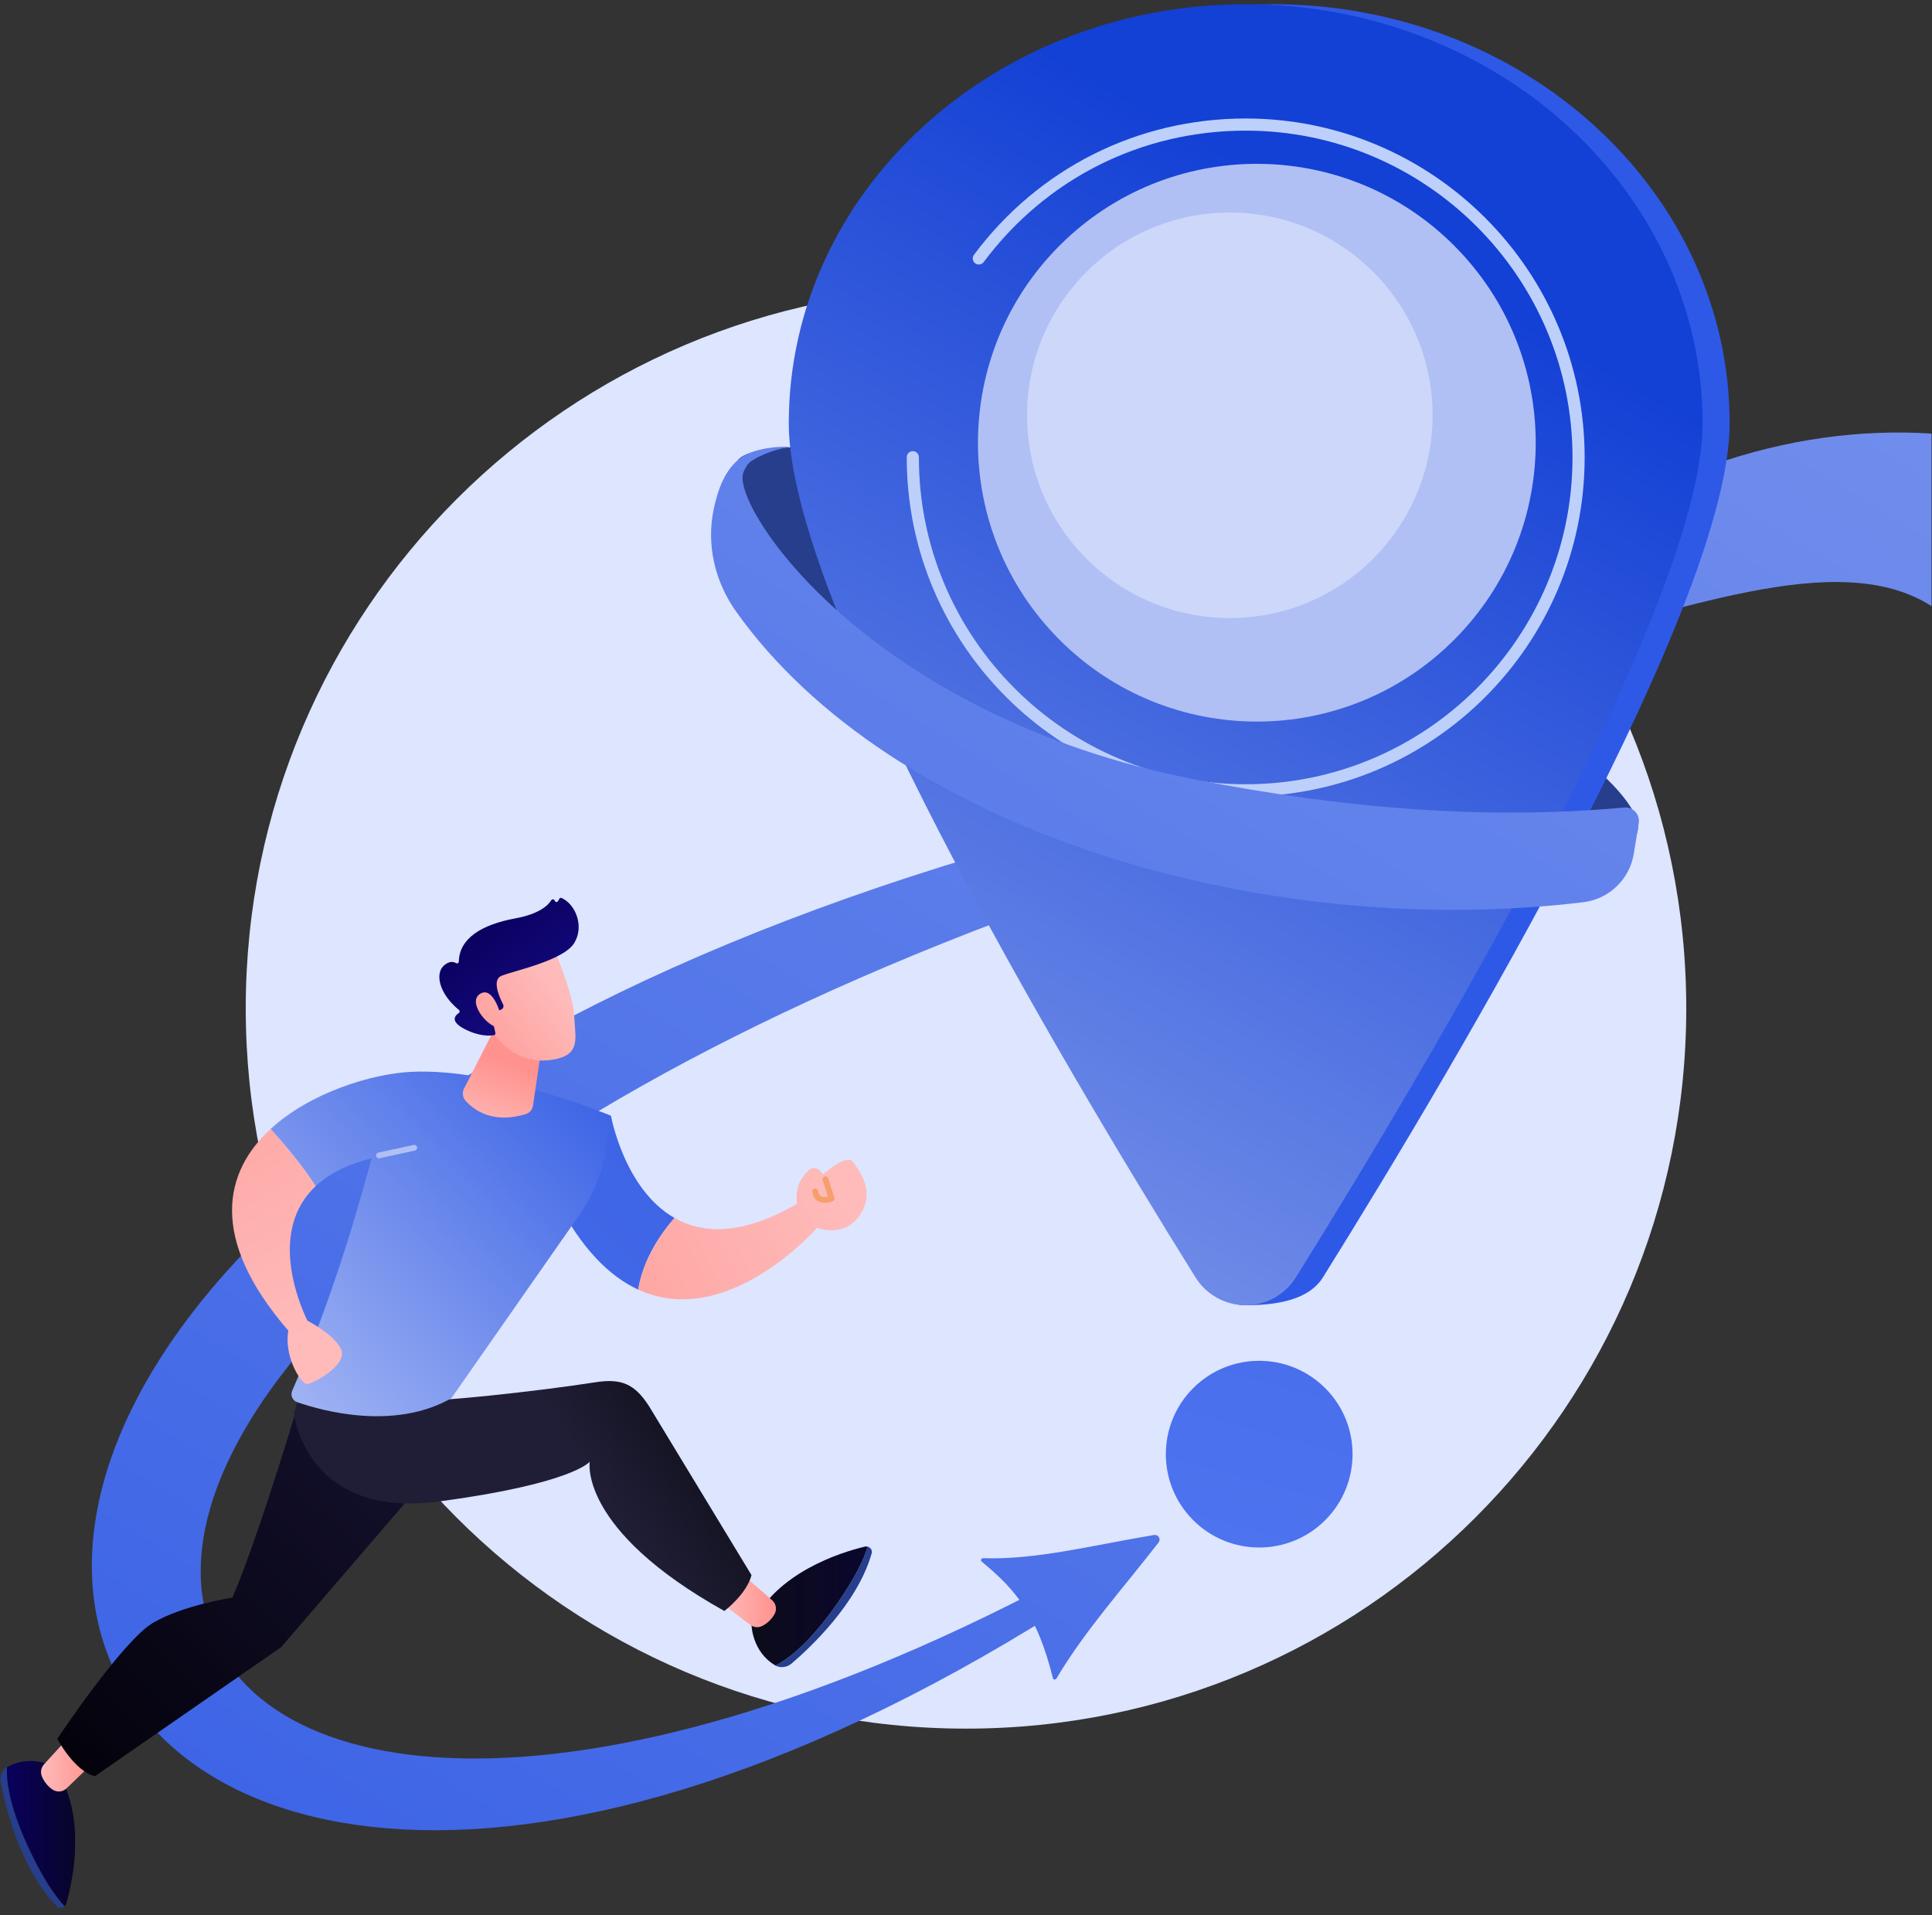 <svg width="228" height="226" viewBox="0 0 228 226" fill="none" xmlns="http://www.w3.org/2000/svg">
<rect x="0" y="0" width="228" height="226" fill="#333333" stroke="none"/>
<path d="M114 204C160.944 204 199 165.944 199 119C199 72.056 160.944 34 114 34C67.056 34 29 72.056 29 119C29 165.944 67.056 204 114 204Z" fill="#DDE5FF"/>
<path d="M193.236 98.142C191.1 105.937 162.298 102.237 132.73 91.486C96.277 78.231 84.624 62.277 86.965 54.541C88.025 51.043 116.243 51.805 144.87 64.854C173.498 77.903 194.649 92.967 193.236 98.142Z" fill="#263E8C"/>
<path d="M175.033 70.556C193.055 55.704 211.298 50.112 227.944 51.168V71.529C216.846 64.432 198.058 72.251 177.735 77.268L175.033 70.556Z" fill="url(#paint0_linear_70_6944)"/>
<path d="M123.634 98.608C-55.447 147.643 2.141 274.909 133.921 184.2L133.123 181.884C10.687 252.03 -31.508 162.005 125.419 105.96L123.634 98.608Z" fill="url(#paint1_linear_70_6944)"/>
<path d="M115.863 184.3C119.876 187.601 122.442 190.678 124.248 198.025C124.259 198.07 124.283 198.11 124.317 198.141C124.35 198.172 124.393 198.192 124.438 198.199C124.483 198.205 124.53 198.198 124.571 198.179C124.612 198.159 124.647 198.127 124.67 198.088C128.017 192.447 132.441 187.561 136.729 182.026C136.797 181.938 136.837 181.832 136.844 181.721C136.85 181.611 136.823 181.501 136.766 181.406C136.709 181.31 136.625 181.235 136.525 181.188C136.424 181.142 136.312 181.127 136.202 181.145C128.84 182.377 122.276 184.095 116.019 183.887C115.969 183.884 115.92 183.897 115.879 183.924C115.838 183.951 115.806 183.99 115.789 184.036C115.771 184.082 115.769 184.133 115.783 184.18C115.796 184.228 115.824 184.27 115.863 184.3Z" fill="url(#paint2_linear_70_6944)"/>
<path d="M72.099 131.666L65.651 141.586C68.65 147.43 71.982 150.655 75.316 152.189C75.91 148.548 78.037 145.526 79.598 143.732C73.65 140.349 72.099 131.666 72.099 131.666Z" fill="url(#paint3_linear_70_6944)"/>
<path d="M94.251 141.951C87.65 145.856 82.931 145.629 79.596 143.732C78.035 145.527 75.909 148.551 75.314 152.189C85.91 157.065 96.52 144.795 96.52 144.795L94.251 141.951Z" fill="url(#paint4_linear_70_6944)"/>
<path d="M94.61 143.65C94.61 143.65 92.828 140.543 95.391 138.158C95.391 138.158 96.222 137.215 97.125 138.6C97.125 138.6 99.881 136.097 100.636 137.104C101.39 138.112 103.388 140.609 101.436 143.456C99.462 146.337 95.48 145.053 94.61 143.65Z" fill="url(#paint5_linear_70_6944)"/>
<path d="M97.32 141.94C97.039 141.947 96.761 141.878 96.515 141.741C96.266 141.595 95.957 141.289 95.878 140.667C95.87 140.621 95.871 140.575 95.882 140.53C95.893 140.485 95.913 140.442 95.941 140.405C95.968 140.368 96.003 140.337 96.043 140.314C96.083 140.29 96.128 140.276 96.174 140.27C96.219 140.264 96.266 140.268 96.311 140.281C96.355 140.294 96.396 140.316 96.432 140.345C96.468 140.374 96.498 140.411 96.519 140.452C96.54 140.493 96.553 140.538 96.556 140.584C96.592 140.867 96.693 141.053 96.862 141.155C97.096 141.294 97.444 141.269 97.706 141.215L97.087 139.255C97.062 139.169 97.071 139.076 97.113 138.997C97.156 138.917 97.227 138.858 97.313 138.831C97.399 138.804 97.492 138.812 97.572 138.853C97.651 138.893 97.712 138.964 97.74 139.049L98.463 141.343C98.49 141.426 98.483 141.516 98.446 141.594C98.409 141.672 98.343 141.733 98.262 141.765C97.961 141.877 97.642 141.936 97.32 141.94Z" fill="#F79E6D"/>
<path d="M0.82 208.569C0.245 208.914 -0.048 209.641 0.089 210.354C0.628 213.158 2.397 220.567 6.694 224.953C6.754 225.018 6.827 225.07 6.909 225.106C6.99 225.141 7.078 225.16 7.167 225.16C7.256 225.16 7.344 225.141 7.425 225.106C7.506 225.07 7.58 225.018 7.64 224.953C6.552 223.82 5.202 221.879 3.625 218.591C1.202 213.536 0.752 210.417 0.82 208.569Z" fill="#263E8C"/>
<path d="M6.369 208.461C6.369 208.461 3.598 206.954 0.839 208.552L0.819 208.566C0.752 210.414 1.202 213.533 3.625 218.591C5.204 221.882 6.551 223.82 7.64 224.953C7.724 224.864 7.786 224.756 7.819 224.638C8.626 221.837 10.331 214.045 6.369 208.461Z" fill="url(#paint6_linear_70_6944)"/>
<path d="M10.367 208.638L7.856 211.047C7.641 211.255 7.362 211.384 7.064 211.412C6.767 211.44 6.468 211.366 6.218 211.202C5.645 210.817 5.2 210.269 4.941 209.629C4.845 209.396 4.816 209.141 4.859 208.893C4.902 208.645 5.015 208.414 5.184 208.227L7.694 205.47C7.833 205.317 8.006 205.198 8.199 205.124C8.393 205.05 8.6 205.023 8.806 205.044C9.012 205.065 9.21 205.134 9.384 205.246C9.558 205.357 9.704 205.508 9.809 205.687L10.593 207.012C10.744 207.269 10.804 207.569 10.763 207.864C10.722 208.159 10.582 208.432 10.367 208.638Z" fill="url(#paint7_linear_70_6944)"/>
<path d="M91.523 196.554C92.104 196.882 92.884 196.777 93.434 196.304C95.606 194.451 101.172 189.251 102.86 183.347C102.887 183.263 102.897 183.173 102.888 183.085C102.878 182.997 102.851 182.911 102.808 182.834C102.764 182.757 102.705 182.689 102.634 182.636C102.563 182.583 102.482 182.544 102.395 182.524C101.948 184.03 100.93 186.161 98.849 189.158C95.652 193.767 93.163 195.699 91.523 196.554Z" fill="#263E8C"/>
<path d="M88.69 191.782C88.69 191.782 88.749 194.936 91.502 196.544C91.509 196.544 91.516 196.551 91.523 196.554C93.163 195.699 95.652 193.767 98.852 189.159C100.929 186.162 101.951 184.031 102.398 182.525C102.279 182.495 102.154 182.495 102.036 182.525C99.199 183.21 91.584 185.579 88.69 191.782Z" fill="url(#paint8_linear_70_6944)"/>
<path d="M88.496 186.561L91.119 188.846C91.346 189.042 91.499 189.309 91.553 189.603C91.608 189.897 91.56 190.2 91.419 190.464C91.087 191.069 90.582 191.561 89.967 191.876C89.744 191.993 89.492 192.045 89.242 192.024C88.991 192.004 88.751 191.912 88.549 191.761L85.579 189.51C85.415 189.385 85.281 189.223 85.191 189.037C85.1 188.852 85.054 188.647 85.056 188.44C85.059 188.234 85.11 188.03 85.205 187.847C85.301 187.663 85.438 187.505 85.606 187.384L86.852 186.485C87.094 186.31 87.388 186.222 87.687 186.236C87.986 186.25 88.27 186.364 88.496 186.561Z" fill="url(#paint9_linear_70_6944)"/>
<path d="M35.856 163.429C35.856 163.429 30.736 180.87 27.427 188.535C27.427 188.535 21.641 189.418 18.06 191.511C14.479 193.604 6.76 205.2 6.76 205.2C6.76 205.2 8.775 209.022 11.205 209.611L33.168 194.395L50.693 174.015L49.862 164.561L35.856 163.429Z" fill="url(#paint10_linear_70_6944)"/>
<path d="M36.171 162.005L34.676 166.781C34.676 166.781 36.04 179.302 51.826 177.19C67.612 175.078 69.595 172.502 69.595 172.502C69.595 172.502 68.225 180.499 85.486 190.116C85.486 190.116 88.11 188.135 88.687 185.886L76.594 165.948C74.911 163.333 73.353 162.644 70.279 163.123C63.486 164.186 50.767 165.571 48.843 165.242L36.171 162.005Z" fill="url(#paint11_linear_70_6944)"/>
<path d="M48.502 126.49C43.903 126.724 36.631 128.911 31.934 133.235C33.378 134.829 35.599 137.42 37.255 139.98C38.735 138.591 40.859 137.433 43.851 136.692C41.265 146.358 38.209 155.565 34.484 164.124C34.428 164.25 34.399 164.386 34.398 164.524C34.397 164.662 34.425 164.798 34.479 164.925C34.534 165.052 34.614 165.166 34.715 165.26C34.816 165.354 34.936 165.426 35.066 165.471C37.948 166.476 46.449 168.868 53.261 165.016L68.374 143.374C70 141.047 71.069 138.377 71.498 135.571L72.094 131.666C72.094 131.666 58.523 125.98 48.502 126.49Z" fill="url(#paint12_linear_70_6944)"/>
<path d="M40.257 159.239C39.6 157.788 37.349 156.433 36.277 155.851C35.344 153.927 31.617 145.27 37.252 139.982C35.596 137.422 33.374 134.83 31.93 133.237C26.511 138.222 24.527 146.063 34.031 157.038C33.512 159.741 35.205 162.888 36.119 163.329C36.538 163.531 41.129 161.167 40.257 159.239Z" fill="url(#paint13_linear_70_6944)"/>
<path d="M44.721 136.696C44.638 136.695 44.557 136.664 44.495 136.607C44.432 136.551 44.393 136.473 44.385 136.39C44.376 136.306 44.398 136.223 44.447 136.154C44.496 136.086 44.568 136.038 44.65 136.02L48.852 135.113C48.936 135.105 49.02 135.127 49.087 135.177C49.155 135.226 49.203 135.299 49.22 135.381C49.238 135.463 49.225 135.549 49.184 135.622C49.142 135.695 49.076 135.75 48.996 135.777L44.795 136.685C44.771 136.691 44.746 136.695 44.721 136.696Z" fill="#B0C0F5"/>
<path d="M58.709 120.741L54.76 128.468C54.642 128.698 54.596 128.958 54.629 129.215C54.662 129.471 54.772 129.711 54.944 129.904C55.901 130.969 58.159 132.699 62.09 131.459C62.301 131.39 62.49 131.263 62.633 131.092C62.776 130.921 62.869 130.713 62.9 130.492L63.928 123.473L58.709 120.741Z" fill="url(#paint14_linear_70_6944)"/>
<path d="M65.291 111.768C65.291 111.768 67.607 117.085 67.762 119.88C67.918 122.675 68.52 124.484 65.291 125.046C62.063 125.609 59.343 124 57.869 121.219C57.869 121.219 55.56 116.933 56.078 115.178C56.596 113.422 65.291 111.768 65.291 111.768Z" fill="url(#paint15_linear_70_6944)"/>
<path d="M58.971 119.219L59.156 119.136C59.211 119.112 59.261 119.076 59.302 119.032C59.343 118.988 59.375 118.935 59.395 118.878C59.416 118.821 59.424 118.761 59.42 118.7C59.416 118.64 59.399 118.581 59.372 118.527C58.916 117.647 58.029 115.632 59.176 115.161C60.654 114.556 66.507 113.362 67.77 111.285C68.983 109.29 67.908 106.715 66.292 105.979C66.24 105.954 66.181 105.951 66.127 105.968C66.073 105.986 66.028 106.023 66 106.073L65.866 106.329C65.845 106.367 65.814 106.399 65.775 106.419C65.737 106.44 65.693 106.449 65.649 106.444C65.606 106.44 65.565 106.422 65.531 106.394C65.498 106.366 65.473 106.329 65.461 106.287C65.449 106.246 65.426 106.21 65.395 106.183C65.363 106.155 65.324 106.137 65.282 106.131C65.24 106.125 65.198 106.131 65.159 106.149C65.121 106.167 65.089 106.195 65.066 106.23C64.678 106.852 63.63 107.859 60.829 108.377C56.846 109.112 54.212 110.724 54.147 113.476C54.146 113.516 54.135 113.554 54.115 113.588C54.094 113.621 54.065 113.649 54.031 113.667C53.996 113.686 53.957 113.694 53.918 113.693C53.879 113.691 53.84 113.679 53.808 113.657C53.514 113.478 53.042 113.394 52.413 113.922C51.319 114.842 51.767 117.228 54.165 119.191C54.192 119.212 54.214 119.239 54.228 119.27C54.243 119.301 54.25 119.335 54.249 119.369C54.248 119.403 54.239 119.437 54.223 119.467C54.206 119.497 54.183 119.523 54.155 119.542C53.72 119.826 53.075 120.499 54.751 121.397C56.488 122.325 57.785 122.249 58.285 122.166C58.314 122.161 58.342 122.15 58.367 122.134C58.392 122.118 58.414 122.097 58.43 122.072C58.447 122.048 58.458 122.02 58.464 121.991C58.469 121.962 58.468 121.932 58.462 121.903L57.929 119.483C57.922 119.451 57.922 119.418 57.929 119.386C57.937 119.354 57.951 119.324 57.972 119.299C57.992 119.273 58.018 119.252 58.048 119.238C58.078 119.224 58.11 119.217 58.143 119.217L58.971 119.219Z" fill="url(#paint16_linear_70_6944)"/>
<path d="M59.073 119.727C59.073 119.727 58.19 116.328 56.663 117.281C55.137 118.234 57.454 121.088 58.679 121.215L59.073 119.727Z" fill="url(#paint17_linear_70_6944)"/>
<path d="M156.391 179.398C160.694 175.096 160.694 168.12 156.391 163.818C152.089 159.516 145.113 159.516 140.811 163.818C136.508 168.12 136.508 175.096 140.811 179.398C145.113 183.701 152.089 183.701 156.391 179.398Z" fill="url(#paint18_linear_70_6944)"/>
<path d="M204.12 49.969C204.12 70.922 172.561 124.378 156.122 150.746C154.846 152.792 152.098 154.035 147.01 154.035C144.6 154.035 145.547 152.789 144.268 150.741C127.828 124.371 96.276 70.92 96.276 49.969C96.276 22.649 120.416 0.5 150.198 0.5C179.981 0.5 204.12 22.649 204.12 49.969Z" fill="#2E59E7"/>
<path d="M200.93 49.969C200.93 70.922 169.371 124.378 152.931 150.746C152.304 151.753 151.431 152.583 150.394 153.158C149.357 153.734 148.19 154.035 147.004 154.035C145.818 154.034 144.652 153.732 143.616 153.155C142.579 152.579 141.707 151.748 141.08 150.741C124.64 124.371 93.085 70.92 93.085 49.969C93.085 22.649 117.227 0.5 147.007 0.5C176.787 0.5 200.93 22.649 200.93 49.969Z" fill="url(#paint19_linear_70_6944)"/>
<path d="M171.595 75.516C184.447 62.664 184.447 41.826 171.595 28.973C158.743 16.121 137.905 16.121 125.052 28.973C112.2 41.826 112.2 62.664 125.052 75.516C137.905 88.368 158.743 88.368 171.595 75.516Z" fill="#B0C0F5"/>
<path opacity="0.36" d="M145.133 72.938C158.349 72.938 169.062 62.225 169.062 49.01C169.062 35.794 158.349 25.081 145.133 25.081C131.918 25.081 121.205 35.794 121.205 49.01C121.205 62.225 131.918 72.938 145.133 72.938Z" fill="white"/>
<path d="M147.007 93.985C124.95 93.985 107.007 76.039 107.007 53.984C107.003 53.888 107.019 53.792 107.054 53.702C107.088 53.612 107.141 53.531 107.208 53.461C107.274 53.392 107.355 53.337 107.443 53.3C107.532 53.262 107.627 53.243 107.723 53.243C107.819 53.243 107.915 53.262 108.003 53.3C108.092 53.337 108.172 53.392 108.239 53.461C108.306 53.531 108.358 53.612 108.392 53.702C108.427 53.792 108.443 53.888 108.44 53.984C108.44 75.254 125.74 92.552 147.007 92.552C168.273 92.552 185.575 75.251 185.575 53.984C185.575 32.718 168.273 15.416 147.007 15.416C134.71 15.416 123.435 21.077 116.073 30.946C115.957 31.092 115.789 31.186 115.604 31.21C115.42 31.233 115.233 31.185 115.084 31.073C114.935 30.962 114.835 30.798 114.805 30.614C114.775 30.431 114.818 30.243 114.924 30.09C122.559 19.854 134.253 13.983 147.007 13.983C169.063 13.983 187.008 31.929 187.008 53.984C187.008 76.039 169.063 93.985 147.007 93.985Z" fill="#BDD0FB"/>
<path d="M87.323 54.097C85.679 55.367 84.772 57.463 84.215 60.144C83.347 64.329 84.386 68.676 86.861 72.16C104.992 97.694 148.371 111.099 186.836 106.474C188.316 106.299 189.698 105.646 190.774 104.617C191.851 103.587 192.563 102.235 192.804 100.765L193.397 97.128C193.435 96.89 193.418 96.646 193.347 96.415C193.277 96.185 193.155 95.973 192.99 95.797C192.826 95.621 192.623 95.484 192.398 95.398C192.172 95.312 191.93 95.278 191.69 95.299C174.677 96.845 157.948 95.268 141.242 92.033C102.28 84.485 86.097 59.508 87.741 55.721C87.947 55.244 88.207 54.739 88.632 54.44C89.725 53.67 91.636 52.985 93.243 52.733C90.989 52.638 88.566 53.136 87.323 54.097Z" fill="url(#paint20_linear_70_6944)"/>
<defs>
<linearGradient id="paint0_linear_70_6944" x1="375.602" y1="-215.521" x2="91.733" y2="251.68" gradientUnits="userSpaceOnUse">
<stop stop-color="#B0C0F5"/>
<stop offset="1" stop-color="#3E65E6"/>
</linearGradient>
<linearGradient id="paint1_linear_70_6944" x1="328.836" y1="-243.205" x2="45.409" y2="223.267" gradientUnits="userSpaceOnUse">
<stop stop-color="#B0C0F5"/>
<stop offset="1" stop-color="#3E65E6"/>
</linearGradient>
<linearGradient id="paint2_linear_70_6944" x1="370.356" y1="-218.707" x2="86.486" y2="248.495" gradientUnits="userSpaceOnUse">
<stop stop-color="#B0C0F5"/>
<stop offset="1" stop-color="#3E65E6"/>
</linearGradient>
<linearGradient id="paint3_linear_70_6944" x1="77.777" y1="138.057" x2="35.119" y2="178.604" gradientUnits="userSpaceOnUse">
<stop stop-color="#3E65E6"/>
<stop offset="1" stop-color="#496EE9"/>
</linearGradient>
<linearGradient id="paint4_linear_70_6944" x1="99.076" y1="140.156" x2="50.634" y2="163.623" gradientUnits="userSpaceOnUse">
<stop stop-color="#FEBBBA"/>
<stop offset="1" stop-color="#FF928E"/>
</linearGradient>
<linearGradient id="paint5_linear_70_6944" x1="99.307" y1="140.633" x2="50.865" y2="164.1" gradientUnits="userSpaceOnUse">
<stop stop-color="#FEBBBA"/>
<stop offset="1" stop-color="#FF928E"/>
</linearGradient>
<linearGradient id="paint6_linear_70_6944" x1="0.814" y1="216.388" x2="8.884" y2="216.388" gradientUnits="userSpaceOnUse">
<stop stop-color="#09005D"/>
<stop offset="1" stop-color="#080529"/>
<stop offset="1" stop-color="#1A0F91"/>
</linearGradient>
<linearGradient id="paint7_linear_70_6944" x1="4.842" y1="208.227" x2="10.777" y2="208.227" gradientUnits="userSpaceOnUse">
<stop stop-color="#FEBBBA"/>
<stop offset="1" stop-color="#FF928E"/>
</linearGradient>
<linearGradient id="paint8_linear_70_6944" x1="88.69" y1="189.529" x2="102.398" y2="189.529" gradientUnits="userSpaceOnUse">
<stop stop-color="#0C0B1A"/>
<stop offset="1" stop-color="#0A072D"/>
</linearGradient>
<linearGradient id="paint9_linear_70_6944" x1="85.056" y1="189.132" x2="91.576" y2="189.132" gradientUnits="userSpaceOnUse">
<stop stop-color="#FEBBBA"/>
<stop offset="1" stop-color="#FF928E"/>
</linearGradient>
<linearGradient id="paint10_linear_70_6944" x1="42.38" y1="170.65" x2="1.081" y2="214.014" gradientUnits="userSpaceOnUse">
<stop stop-color="#120F2A"/>
<stop offset="1" stop-color="#010006"/>
</linearGradient>
<linearGradient id="paint11_linear_70_6944" x1="93.851" y1="155.331" x2="68.132" y2="171.475" gradientUnits="userSpaceOnUse">
<stop/>
<stop offset="1" stop-color="#201E36"/>
</linearGradient>
<linearGradient id="paint12_linear_70_6944" x1="66.606" y1="126.304" x2="23.948" y2="166.851" gradientUnits="userSpaceOnUse">
<stop stop-color="#3E65E6"/>
<stop offset="1" stop-color="#B0C0F5"/>
</linearGradient>
<linearGradient id="paint13_linear_70_6944" x1="38.958" y1="155.997" x2="10.127" y2="105.04" gradientUnits="userSpaceOnUse">
<stop stop-color="#FEBBBA"/>
<stop offset="1" stop-color="#FF928E"/>
</linearGradient>
<linearGradient id="paint14_linear_70_6944" x1="57.184" y1="134.19" x2="60.201" y2="125.584" gradientUnits="userSpaceOnUse">
<stop stop-color="#FEBBBA"/>
<stop offset="1" stop-color="#FF928E"/>
</linearGradient>
<linearGradient id="paint15_linear_70_6944" x1="65.776" y1="116.45" x2="52.537" y2="126.581" gradientUnits="userSpaceOnUse">
<stop stop-color="#FEBBBA"/>
<stop offset="1" stop-color="#FF928E"/>
</linearGradient>
<linearGradient id="paint16_linear_70_6944" x1="56.457" y1="108.43" x2="68.787" y2="124.306" gradientUnits="userSpaceOnUse">
<stop stop-color="#09005D"/>
<stop offset="1" stop-color="#1A0F91"/>
</linearGradient>
<linearGradient id="paint17_linear_70_6944" x1="64.134" y1="114.305" x2="50.895" y2="124.434" gradientUnits="userSpaceOnUse">
<stop stop-color="#FEBBBA"/>
<stop offset="1" stop-color="#FF928E"/>
</linearGradient>
<linearGradient id="paint18_linear_70_6944" x1="166.776" y1="105.47" x2="136.367" y2="216.129" gradientUnits="userSpaceOnUse">
<stop stop-color="#3E65E6"/>
<stop offset="1" stop-color="#5479F3"/>
</linearGradient>
<linearGradient id="paint19_linear_70_6944" x1="161.999" y1="26.26" x2="60.61" y2="205.444" gradientUnits="userSpaceOnUse">
<stop stop-color="#1340D5"/>
<stop offset="1" stop-color="#B0C0F5"/>
</linearGradient>
<linearGradient id="paint20_linear_70_6944" x1="333.612" y1="-241.034" x2="49.742" y2="226.169" gradientUnits="userSpaceOnUse">
<stop stop-color="#FF928E"/>
<stop offset="0" stop-color="#B0C0F5"/>
<stop offset="1" stop-color="#3E65E6"/>
</linearGradient>
</defs>
</svg>
